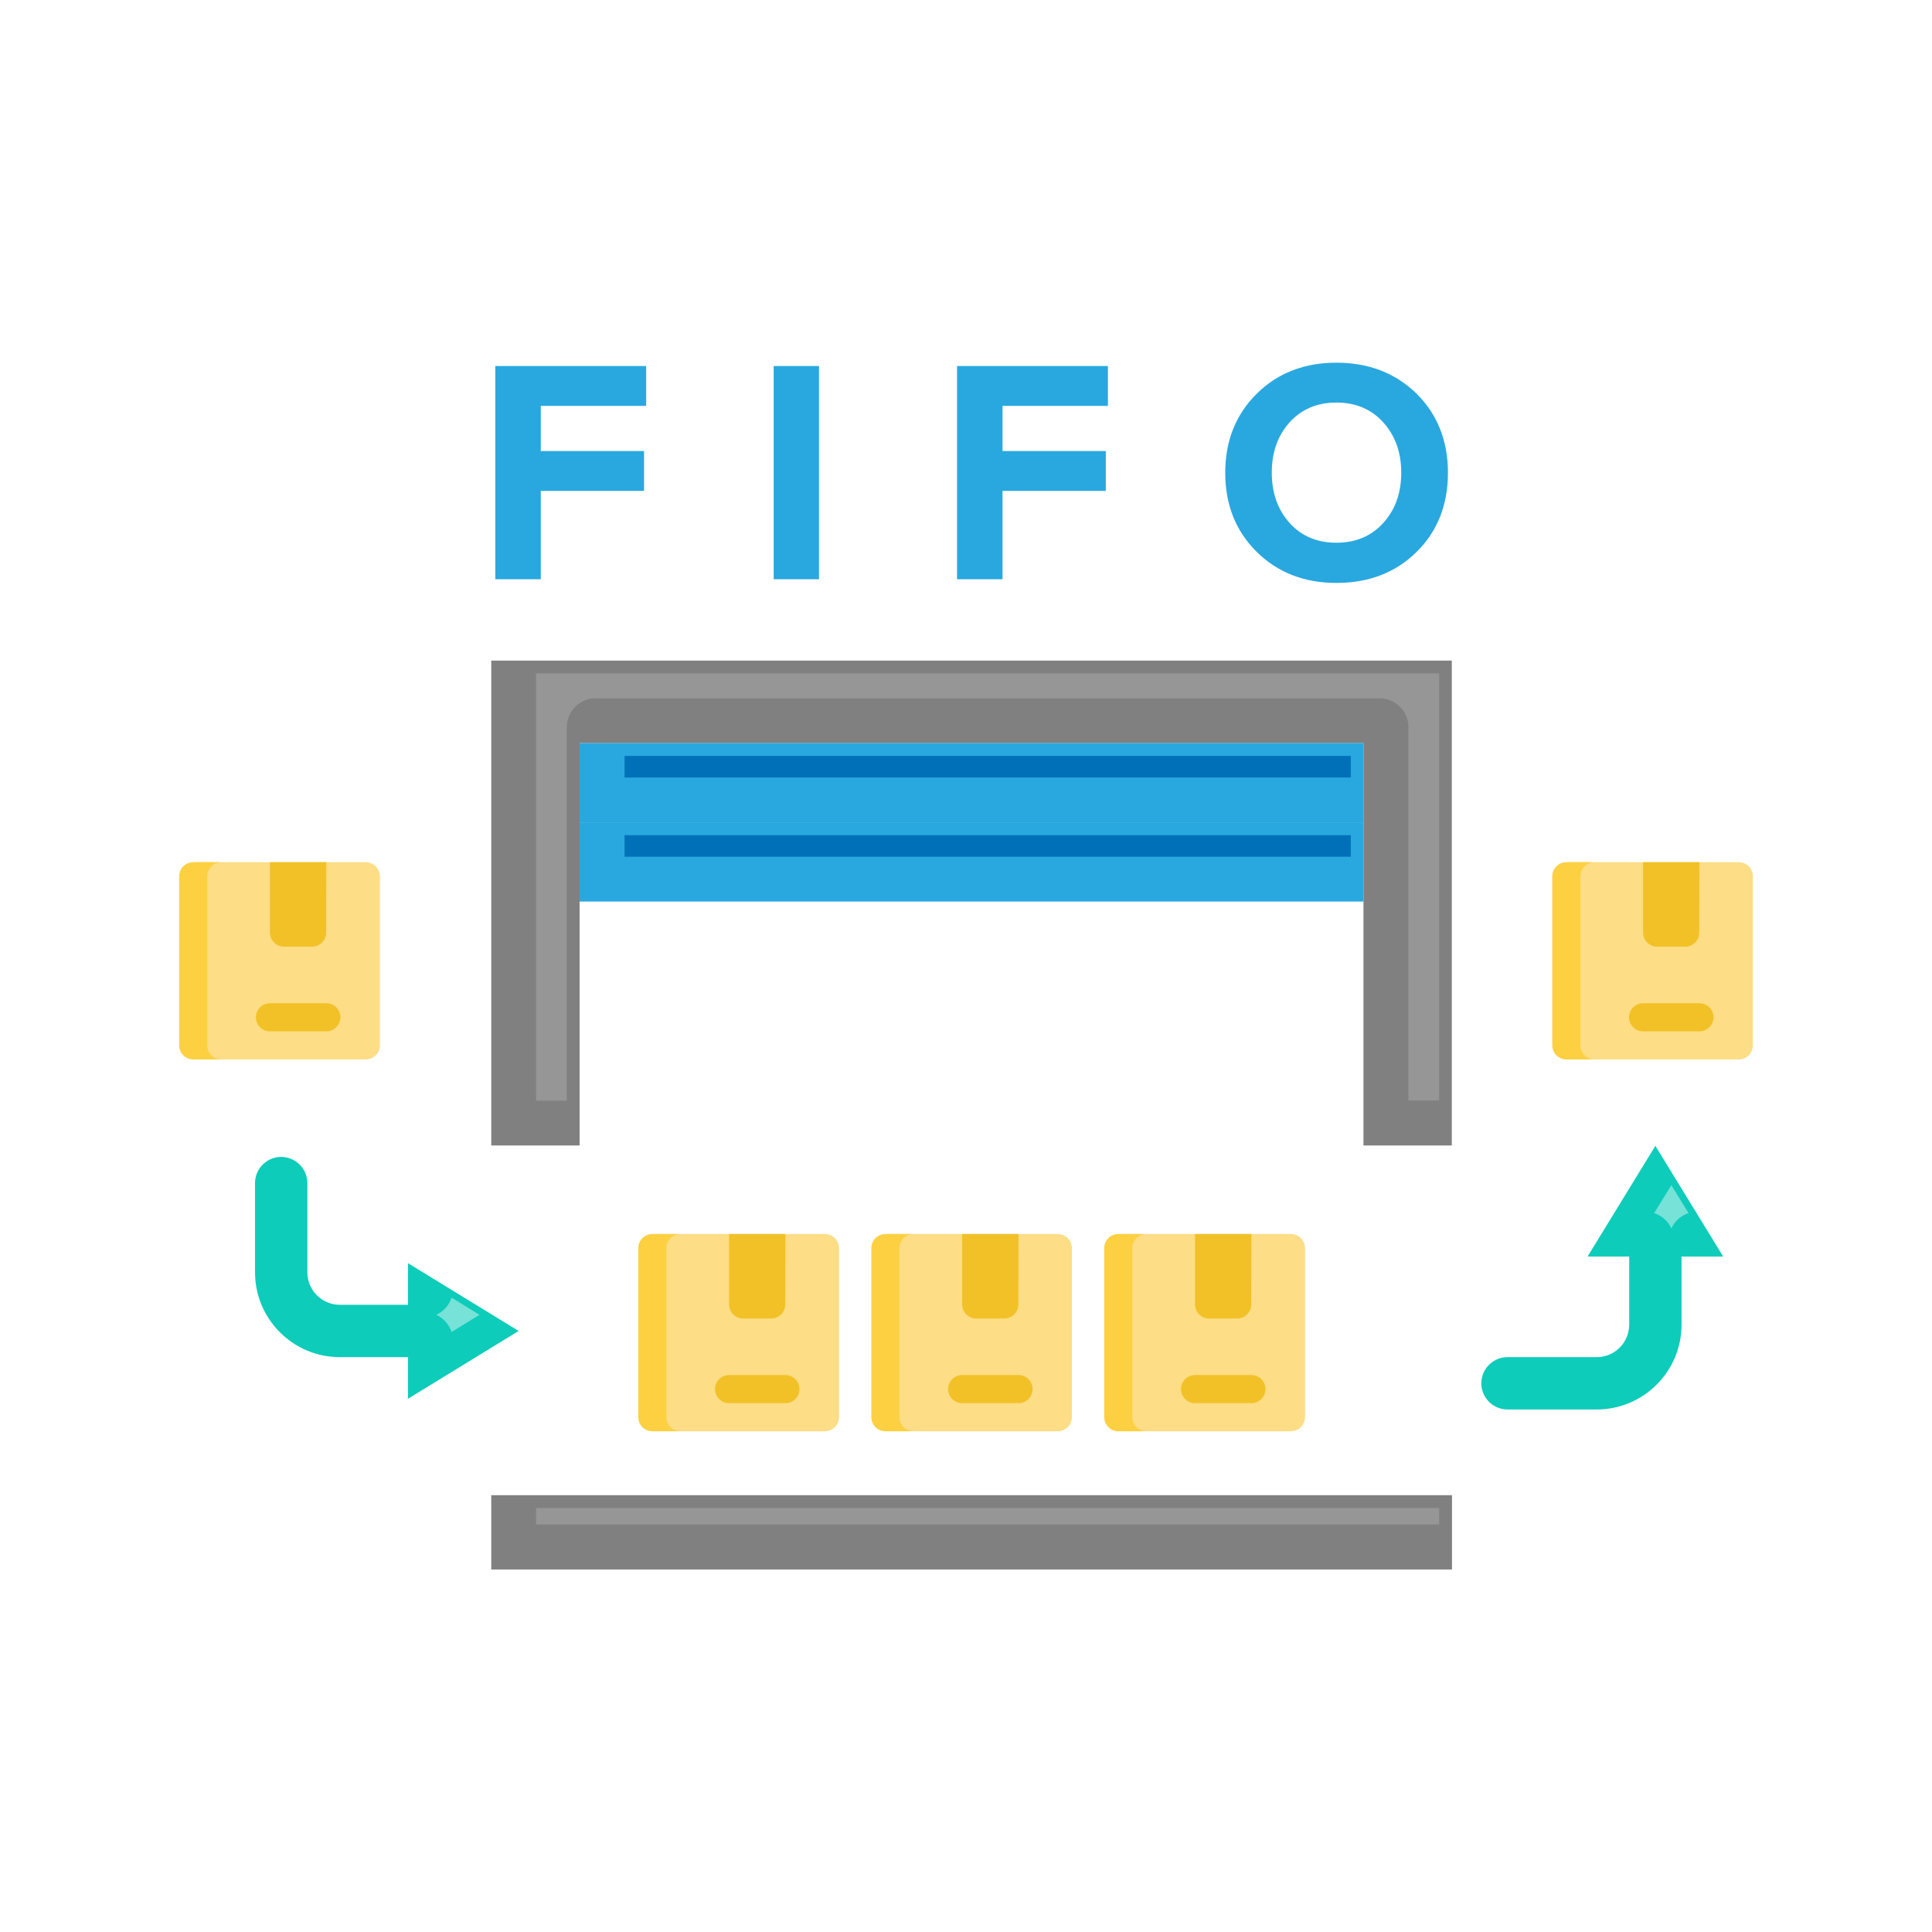 <?xml version="1.0" encoding="utf-8"?>
<!-- Generator: Adobe Illustrator 25.4.1, SVG Export Plug-In . SVG Version: 6.00 Build 0)  -->
<svg version="1.1" xmlns="http://www.w3.org/2000/svg" xmlns:xlink="http://www.w3.org/1999/xlink" x="0px" y="0px"
	 viewBox="0 0 1100 1100" style="enable-background:new 0 0 1100 1100;" xml:space="preserve">
<style type="text/css">
	.st0{fill:#FFFFFF;}
	.st1{opacity:0.2;}
	.st2{fill:#CE9875;}
	.st3{fill:#C6865C;}
	.st4{fill:#665E66;}
	.st5{fill:#F6F1F1;}
	.st6{fill:#EFE7E4;}
	.st7{fill:#FFD064;}
	.st8{fill:#48B5E4;}
	.st9{fill:#29A8DF;}
	.st10{fill:#0071B9;}
	.st11{fill:#74757B;}
	.st12{fill:#606268;}
	.st13{fill:#C3C4C6;}
	.st14{fill:#AFB0B4;}
	.st15{fill:#FDDD85;}
	.st16{fill:#FDD042;}
	.st17{fill:#F2C127;}
	.st18{fill:#FFCF5D;}
	.st19{fill:#FFB545;}
	.st20{fill:#95D6A4;}
	.st21{fill:#5C87BD;}
	.st22{fill:#456EA2;}
	.st23{fill:#E9E3D5;}
	.st24{fill:#D3CDBF;}
	.st25{fill:#8B9BA9;}
	.st26{fill:#6C7A88;}
	.st27{fill:#CE795F;}
	.st28{fill:#1A1A1A;}
	.st29{fill:#0DCCBA;}
	.st30{fill:#F07B52;}
	.st31{fill:#E5563C;}
	.st32{fill:#5DBC3D;}
	.st33{fill:#006837;}
	.st34{fill:none;stroke:#EDEDED;stroke-width:3;stroke-miterlimit:10;}
	.st35{fill:#808080;}
	.st36{fill:#EAF6FF;}
	.st37{fill:#D8ECFE;}
	.st38{fill:#8AC9FE;}
	.st39{fill:#FED2A4;}
	.st40{fill:#FFBD86;}
	.st41{fill:#FE646F;}
	.st42{fill:#FD4755;}
	.st43{fill:#F6A96C;}
	.st44{fill:#EA9B58;}
	.st45{fill:#FAC600;}
	.st46{fill:#E8B800;}
	.st47{fill:#4FC123;}
	.st48{fill:#47A920;}
	.st49{fill:#FFE07D;}
	.st50{fill:#FFC250;}
	.st51{fill:#EDF4FF;}
	.st52{fill:#DBEAFF;}
	.st53{fill:#FF9A9F;}
	.st54{fill:#FF8086;}
	.st55{fill:#FFB3B7;}
	.st56{fill:#E5646E;}
	.st57{fill:#708299;}
	.st58{fill:#3C3C47;}
	.st59{fill:#202026;}
	.st60{fill:#F0C382;}
	.st61{fill:#F7D291;}
	.st62{fill:#FF8087;}
	.st63{fill:#E6646E;}
	.st64{fill:#CDF5A0;}
	.st65{fill:#B4E6A0;}
	.st66{fill:#57320B;}
	.st67{fill:#72410E;}
	.st68{fill:#834B10;}
	.st69{fill:#F3AF3E;}
	.st70{fill:#C38325;}
	.st71{fill:#64390D;}
	.st72{fill:#E3E3E3;}
	.st73{fill:#FFE17D;}
	.st74{fill:#FFC350;}
	.st75{fill:#FFD164;}
	.st76{fill:#FFF6D8;}
	.st77{fill:#FF7058;}
	.st78{fill:#84DBFF;}
	.st79{fill:#CDD6E0;}
	.st80{fill:#F2F2F2;}
	.st81{fill:#FFD15C;}
	.st82{fill:#334A5E;}
	.st83{fill:#40596B;}
	.st84{fill:#ACB3BA;}
	.st85{fill:#FFE177;}
	.st86{fill:#FFD15B;}
	.st87{fill:#26A6FE;}
	.st88{fill:#FFF3BE;}
	.st89{fill:#FFC344;}
	.st90{fill:#FFF0AD;}
	.st91{fill:#FEB237;}
	.st92{fill:#0593FC;}
	.st93{fill:#685E68;}
	.st94{fill:#7A6D79;}
	.st95{fill:#C4E2FF;}
	.st96{fill:#FED57A;}
	.st97{fill:#EFAC41;}
	.st98{fill:#F9BB4A;}
	.st99{fill:#4C7891;}
	.st100{fill:#F9607F;}
	.st101{fill:#363A44;}
	.st102{enable-background:new    ;}
	.st103{opacity:0.48;}
	.st104{fill:#748BFD;}
	.st105{fill:#576CFB;}
	.st106{fill:#4562EF;}
	.st107{fill:#F9605E;}
	.st108{fill:#5B5E71;}
	.st109{fill:#E4E8F4;}
	.st110{fill:#525566;}
	.st111{fill:#D4DAE8;}
	.st112{fill:#D8983A;}
	.st113{fill-rule:evenodd;clip-rule:evenodd;fill:#006694;}
	.st114{fill-rule:evenodd;clip-rule:evenodd;fill:#005C85;}
	.st115{fill-rule:evenodd;clip-rule:evenodd;fill:#60B7FF;}
	.st116{fill-rule:evenodd;clip-rule:evenodd;fill:#56A5E6;}
	.st117{fill-rule:evenodd;clip-rule:evenodd;fill:#EAF6FF;}
	.st118{fill-rule:evenodd;clip-rule:evenodd;fill:#BEC7CF;}
	.st119{fill-rule:evenodd;clip-rule:evenodd;fill:#FED57A;}
	.st120{fill:#BEC7CF;}
	.st121{fill-rule:evenodd;clip-rule:evenodd;fill:#F9BB4A;}
	.st122{fill-rule:evenodd;clip-rule:evenodd;fill:#25C73B;}
	.st123{fill-rule:evenodd;clip-rule:evenodd;fill:#21B335;}
	.st124{fill-rule:evenodd;clip-rule:evenodd;fill:#D3DDE6;}
	.st125{opacity:0.7;}
	.st126{fill:none;stroke:#C9C9C9;stroke-width:3;stroke-miterlimit:10;}
	.st127{fill:#969696;}
	.st128{fill:#77E2D8;}
</style>
<g id="Layer_1">
</g>
<g id="Layer_3">
</g>
<g id="Layer_2">
	<g>
		<path class="st35" d="M279.7,376.1v276.1H330V423.1h446.3v229.1h50.3V376.1H279.7z"/>
		<path class="st9" d="M330,423.1h446.3v45.1H330L330,423.1z"/>
		<path class="st9" d="M330,468.2h446.3v45.1H330L330,468.2z"/>
		<path class="st35" d="M279.7,851.3h547v42.3h-547V851.3z"/>
		<path class="st29" d="M295.3,757.8l-63,38.6v-23.7h-38.8c-26.7,0-48.3-21.7-48.3-48.3v-50.8c0-8.2,6.7-14.9,14.9-14.9
			c8.2,0,14.9,6.7,14.9,14.9v50.8c0,10.2,8.3,18.5,18.5,18.5h38.8v-23.7L295.3,757.8z"/>
		<path class="st29" d="M942.5,652.4l38.6,63h-23.7v38.8c0,26.7-21.7,48.3-48.3,48.3h-50.8c-8.2,0-14.9-6.7-14.9-14.9
			c0-8.2,6.7-14.9,14.9-14.9h50.8c10.2,0,18.5-8.3,18.5-18.5v-38.8h-23.7L942.5,652.4z"/>
		<path class="st127" d="M801.9,626.6V414c0-9.1-7.4-16.4-16.4-16.4H339.1c-9.1,0-16.4,7.4-16.4,16.4v212.7h-17.5V383.4h514.2v243.2
			H801.9z"/>
		<path class="st10" d="M355.6,430.4h413.5v12.3H355.6V430.4z"/>
		<path class="st10" d="M355.6,475.5h413.5v12.3H355.6V475.5z"/>
		<path class="st127" d="M305.2,858.6h514.2v9.4H305.2L305.2,858.6z"/>
		<path class="st128" d="M257.1,758.4c-1.4-4.3-4.6-7.9-8.7-9.8c4.1-1.9,7.3-5.4,8.7-9.8l15.9,9.8L257.1,758.4z"/>
		<path class="st128" d="M951.6,699.4c-1.9-4.1-5.4-7.3-9.8-8.7l9.8-15.9l9.8,15.9C957,692.1,953.5,695.3,951.6,699.4z"/>
		<g>
			<path class="st15" d="M469.7,702.6h-96.3c-4.4,0-8,3.6-8,8v96.3c0,4.4,3.6,8,8,8h96.3c4.4,0,8-3.6,8-8v-96.3
				C477.7,706.2,474.1,702.6,469.7,702.6z"/>
			<path class="st16" d="M379.4,806.9v-96.3c0-4.4,3.6-8,8-8h-16c-4.4,0-8,3.6-8,8v96.3c0,4.4,3.6,8,8,8h16
				C383,814.9,379.4,811.3,379.4,806.9z"/>
			<path class="st17" d="M447.2,702.6h-32.1v40.1c0,4.4,3.6,8,8,8h16c4.4,0,8-3.6,8-8L447.2,702.6L447.2,702.6z"/>
			<path class="st17" d="M447.2,798.9h-32.1c-4.4,0-8-3.6-8-8s3.6-8,8-8h32.1c4.4,0,8,3.6,8,8S451.6,798.9,447.2,798.9z"/>
		</g>
		<g>
			<path class="st15" d="M602.3,702.6h-96.3c-4.4,0-8,3.6-8,8v96.3c0,4.4,3.6,8,8,8h96.3c4.4,0,8-3.6,8-8v-96.3
				C610.3,706.2,606.7,702.6,602.3,702.6z"/>
			<path class="st16" d="M512.1,806.9v-96.3c0-4.4,3.6-8,8-8h-16c-4.4,0-8,3.6-8,8v96.3c0,4.4,3.6,8,8,8h16
				C515.7,814.9,512.1,811.3,512.1,806.9z"/>
			<path class="st17" d="M579.9,702.6h-32.1v40.1c0,4.4,3.6,8,8,8h16c4.4,0,8-3.6,8-8L579.9,702.6L579.9,702.6z"/>
			<path class="st17" d="M579.9,798.9h-32.1c-4.4,0-8-3.6-8-8s3.6-8,8-8h32.1c4.4,0,8,3.6,8,8S584.3,798.9,579.9,798.9z"/>
		</g>
		<g>
			<path class="st15" d="M735,702.6h-96.3c-4.4,0-8,3.6-8,8v96.3c0,4.4,3.6,8,8,8H735c4.4,0,8-3.6,8-8v-96.3
				C743,706.2,739.4,702.6,735,702.6z"/>
			<path class="st16" d="M644.7,806.9v-96.3c0-4.4,3.6-8,8-8h-16c-4.4,0-8,3.6-8,8v96.3c0,4.4,3.6,8,8,8h16
				C648.3,814.9,644.7,811.3,644.7,806.9z"/>
			<path class="st17" d="M712.5,702.6h-32.1v40.1c0,4.4,3.6,8,8,8h16c4.4,0,8-3.6,8-8L712.5,702.6L712.5,702.6z"/>
			<path class="st17" d="M712.5,798.9h-32.1c-4.4,0-8-3.6-8-8s3.6-8,8-8h32.1c4.4,0,8,3.6,8,8S716.9,798.9,712.5,798.9z"/>
		</g>
		<g>
			<path class="st15" d="M990,490.9h-96.3c-4.4,0-8,3.6-8,8v96.3c0,4.4,3.6,8,8,8H990c4.4,0,8-3.6,8-8v-96.3
				C998.1,494.5,994.5,490.9,990,490.9z"/>
			<path class="st16" d="M899.8,595.2v-96.3c0-4.4,3.6-8,8-8h-16c-4.4,0-8,3.6-8,8v96.3c0,4.4,3.6,8,8,8h16
				C903.4,603.2,899.8,599.6,899.8,595.2z"/>
			<path class="st17" d="M967.6,490.9h-32.1V531c0,4.4,3.6,8,8,8h16c4.4,0,8-3.6,8-8L967.6,490.9L967.6,490.9z"/>
			<path class="st17" d="M967.6,587.2h-32.1c-4.4,0-8-3.6-8-8c0-4.4,3.6-8,8-8h32.1c4.4,0,8,3.6,8,8
				C975.6,583.6,972,587.2,967.6,587.2z"/>
		</g>
		<g>
			<path class="st15" d="M208.2,490.9H112c-4.4,0-8,3.6-8,8v96.3c0,4.4,3.6,8,8,8h96.3c4.4,0,8-3.6,8-8v-96.3
				C216.2,494.5,212.6,490.9,208.2,490.9z"/>
			<path class="st16" d="M118,595.2v-96.3c0-4.4,3.6-8,8-8h-16c-4.4,0-8,3.6-8,8v96.3c0,4.4,3.6,8,8,8h16
				C121.6,603.2,118,599.6,118,595.2z"/>
			<path class="st17" d="M185.8,490.9h-32.1V531c0,4.4,3.6,8,8,8h16c4.4,0,8-3.6,8-8L185.8,490.9L185.8,490.9z"/>
			<path class="st17" d="M185.8,587.2h-32.1c-4.4,0-8-3.6-8-8c0-4.4,3.6-8,8-8h32.1c4.4,0,8,3.6,8,8
				C193.8,583.6,190.2,587.2,185.8,587.2z"/>
		</g>
		<g>
			<path class="st9" d="M307.8,329.8H282V208.4h85.9v22.7h-60v25.7h58.8v22.7h-58.8V329.8z"/>
			<path class="st9" d="M466.3,329.8h-25.8V208.4h25.8V329.8z"/>
			<path class="st9" d="M570.7,329.8h-25.8V208.4h85.9v22.7h-60v25.7h58.8v22.7h-58.8V329.8z"/>
			<path class="st9" d="M760.9,331.9c-18.3,0-33.4-5.9-45.4-17.7c-11.9-11.8-17.9-26.8-17.9-45c0-18.2,6-33.2,17.9-45
				c11.9-11.8,27.1-17.7,45.4-17.7c18.4,0,33.6,5.9,45.6,17.6c11.9,11.8,17.9,26.8,17.9,45.1c0,18.3-6,33.4-17.9,45.1
				C794.5,326.1,779.3,331.9,760.9,331.9z M734.2,297.7c6.7,7.5,15.6,11.3,26.7,11.3c11,0,20-3.8,26.7-11.3
				c6.8-7.5,10.2-17,10.2-28.6c0-11.5-3.4-21-10.2-28.6c-6.8-7.5-15.7-11.3-26.7-11.3c-11,0-19.9,3.8-26.7,11.3
				c-6.7,7.5-10.1,17-10.1,28.6C724.1,280.7,727.5,290.2,734.2,297.7z"/>
		</g>
	</g>
</g>
</svg>
